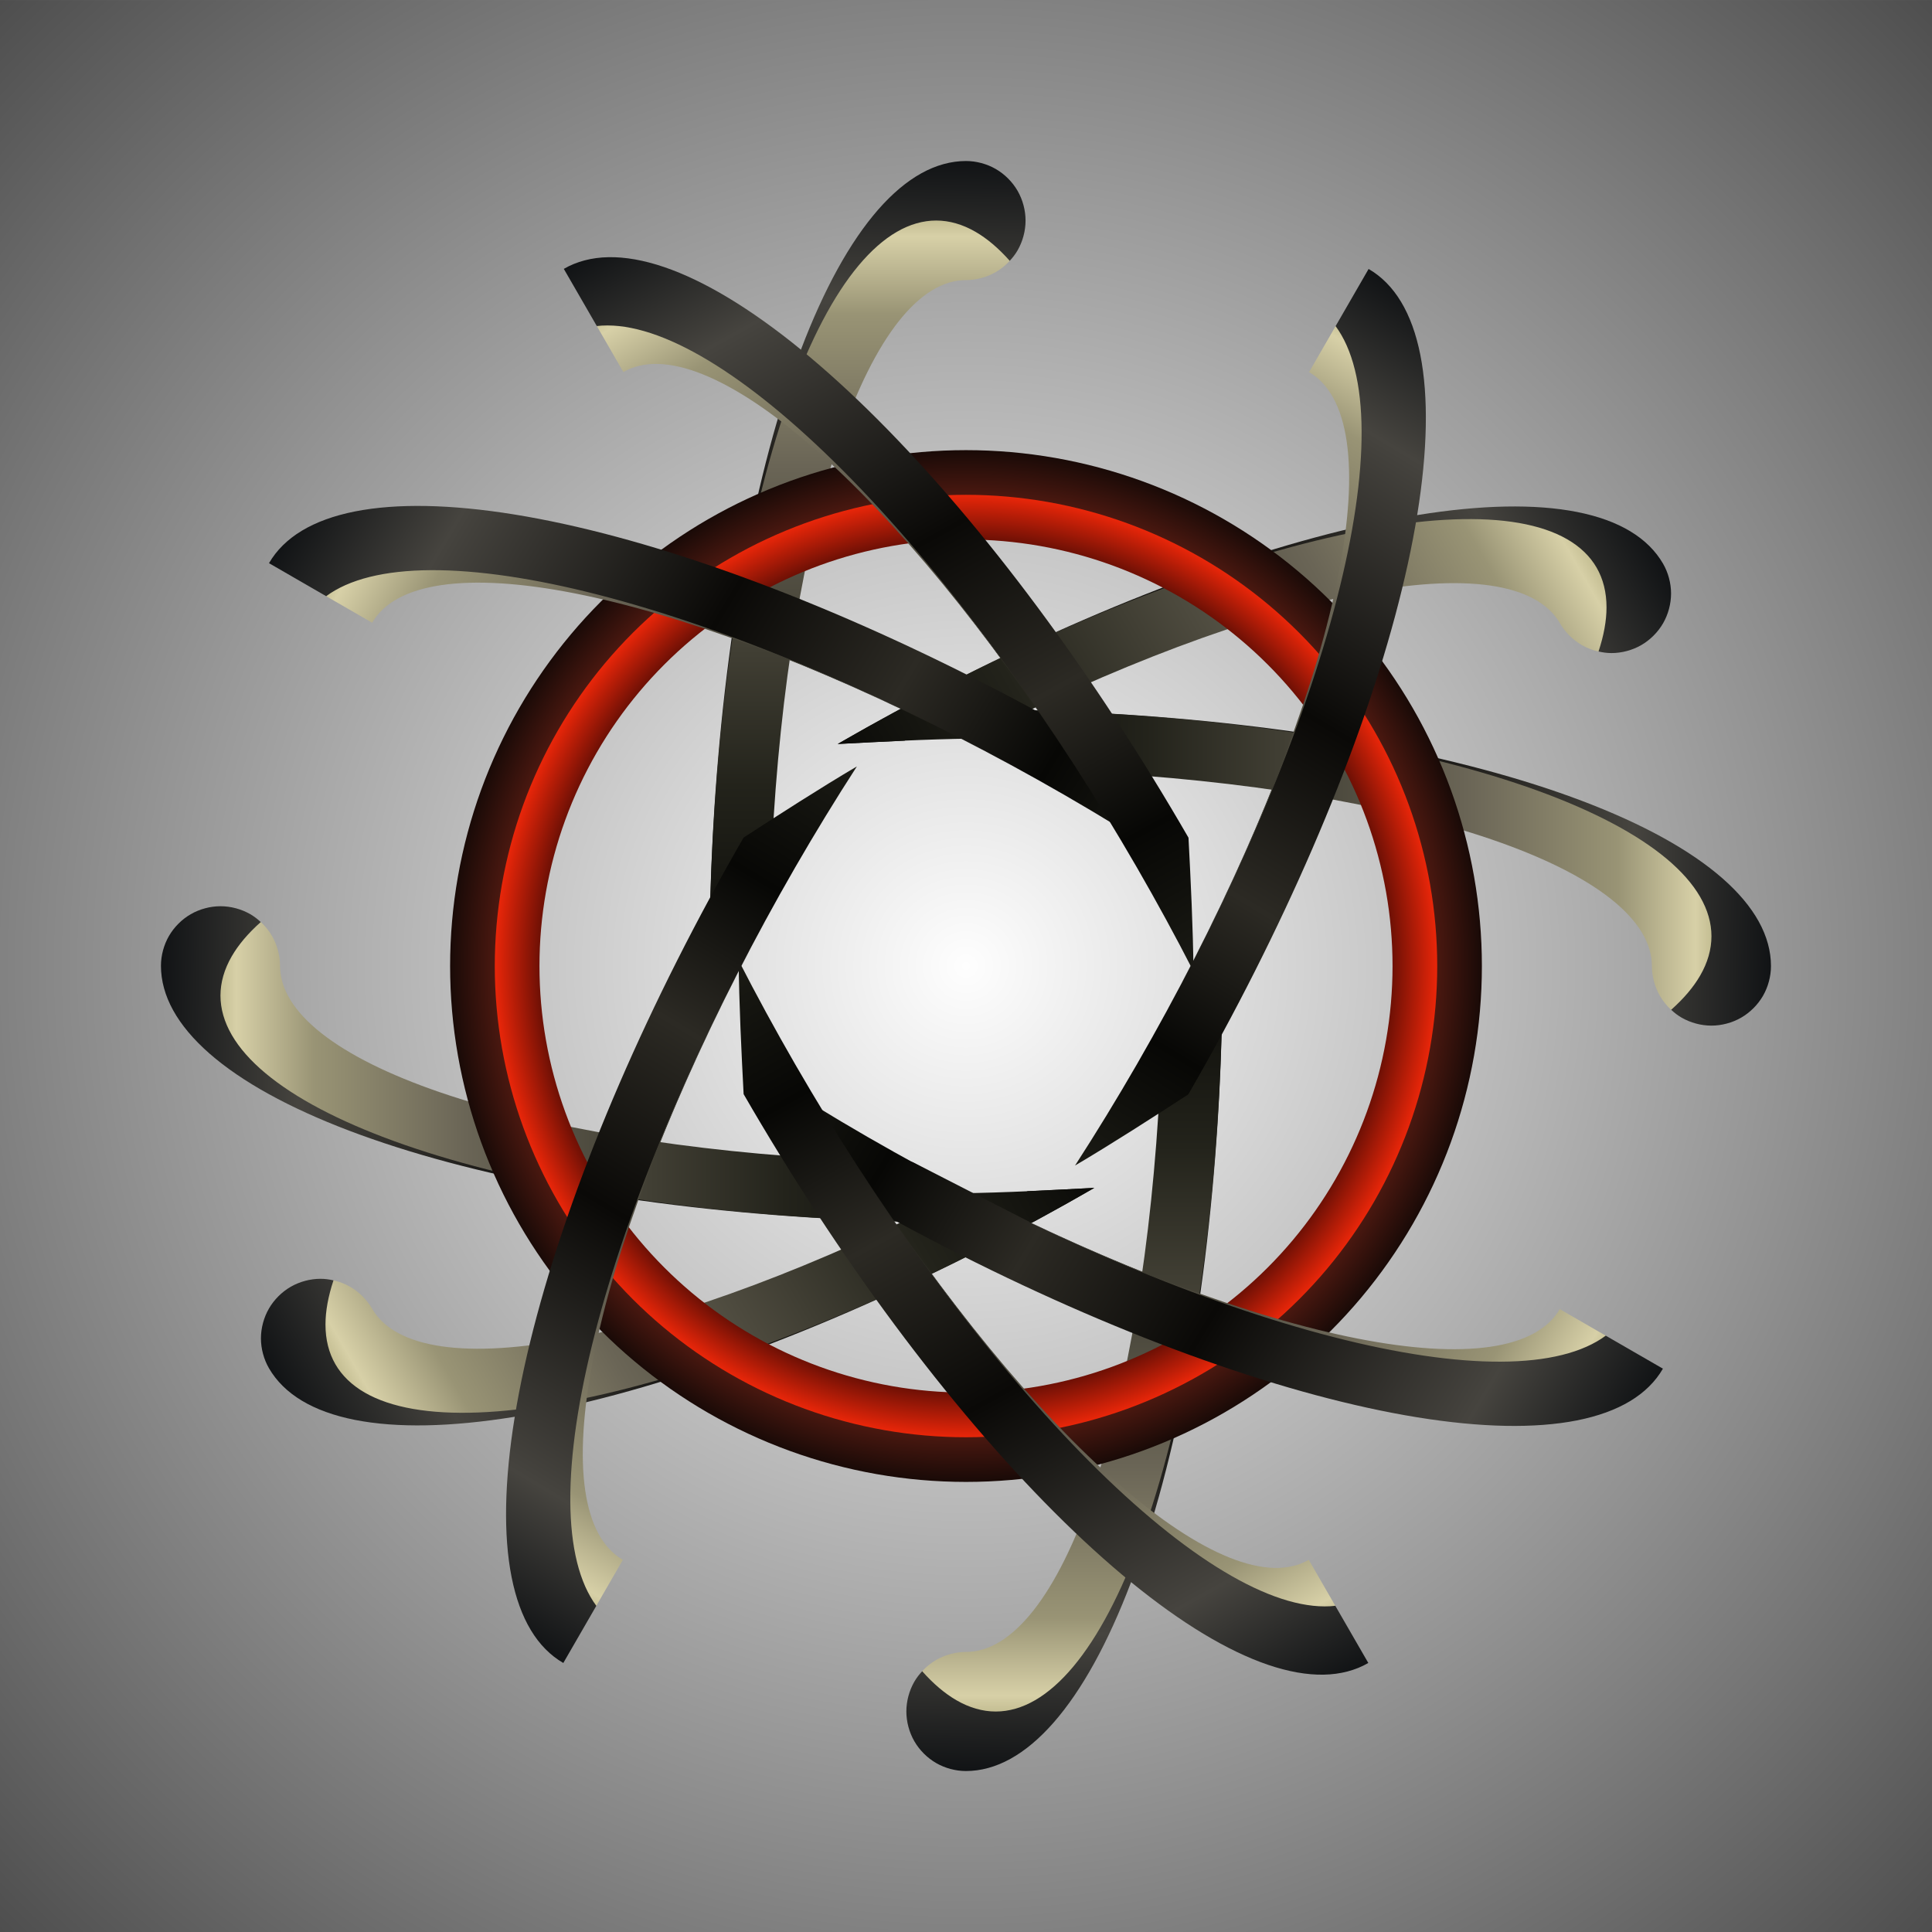 <?xml version="1.0" encoding="UTF-8"?>
<svg version="1.1" viewBox="0 0 1200 1200" xmlns="http://www.w3.org/2000/svg" xmlns:xlink="http://www.w3.org/1999/xlink">
<rect x="0" y="0" width="1200" height="1200" fill="#808080" stroke="none"/>
<defs>
<radialGradient id="h" cx="-101.28" cy="-3234.5" r="480" gradientTransform="matrix(1 -1 1 1 3234.5 -101.28)" gradientUnits="userSpaceOnUse">
<stop stop-color="#fefefe" offset="0"/>
<stop stop-color="#4e4e4e" offset="1"/>
</radialGradient>
<linearGradient id="b" x1="6419.4" x2="5623.3" y1="-2171" y2="-2185.8" gradientTransform="translate(-4552.6 -1063.5)" gradientUnits="userSpaceOnUse" xlink:href="#e"/>
<linearGradient id="e">
<stop stop-color="#111315" offset="0"/>
<stop stop-color="#46443f" offset=".087"/>
<stop stop-color="#0a0907" offset=".258"/>
<stop stop-color="#2c2a24" offset=".378"/>
<stop stop-color="#070705" offset=".482"/>
<stop stop-color="#23231b" offset=".612"/>
<stop stop-color="#6a6556" offset=".811"/>
<stop stop-color="#999475" offset=".905"/>
<stop stop-color="#d7d0a7" offset=".953"/>
<stop stop-color="#7f7b48" offset="1"/>
</linearGradient>
<linearGradient id="a" x1="5619.4" x2="6419.4" y1="-2171" y2="-2171" gradientTransform="translate(-4552.6 -1063.5)" gradientUnits="userSpaceOnUse" xlink:href="#e"/>
<linearGradient id="d" x1="6419.4" x2="5623.3" y1="-2171" y2="-2185.8" gradientTransform="translate(-4552.6 -1063.5)" gradientUnits="userSpaceOnUse" xlink:href="#e"/>
<linearGradient id="c" x1="5619.4" x2="6419.4" y1="-2171" y2="-2171" gradientTransform="translate(-4552.6 -1063.5)" gradientUnits="userSpaceOnUse" xlink:href="#e"/>
<linearGradient id="j" x1="5619.4" x2="6419.4" y1="-2171" y2="-2171" gradientTransform="translate(-6120.6 -1063.5)" gradientUnits="userSpaceOnUse" xlink:href="#e"/>
<radialGradient id="g" cx="480" cy="480" r="256.34" gradientUnits="userSpaceOnUse">
<stop stop-color="#fff" offset="0"/>
<stop stop-color="#4a1810" offset=".913"/>
<stop stop-color="#190a07" offset="1"/>
</radialGradient>
<radialGradient id="f" cx="480" cy="480" r="234.14" gradientUnits="userSpaceOnUse">
<stop stop-color="#fff" offset="0"/>
<stop stop-color="#6e1005" offset=".905"/>
<stop stop-color="#e92609" offset="1"/>
</radialGradient>
<linearGradient id="i" x1="6419.4" x2="5623.3" y1="-2171" y2="-2185.8" gradientTransform="matrix(.866 .5 -.5 .866 -6399.7 -4364)" gradientUnits="userSpaceOnUse" xlink:href="#e"/>
</defs>
<g transform="translate(0 147.64)">
<g transform="matrix(1.25 0 0 1.25 726.6 4495.5)">
<path d="m-581.28-3714.5h960v960h-960z" color="#000000" fill="url(#h)"/>
<g transform="translate(-1568)">
<path d="m1816.9-3223.6c3.588-6.025 5.402-12.166 5.402-18.283 0-6.118-1.815-12.258-5.402-18.283-3.588-6.025-8.976-11.979-16.043-17.728-7.067-5.749-15.865-11.335-26.196-16.634-10.331-5.298-22.272-10.348-35.553-15.034-13.281-4.686-28.002-9.045-43.83-12.978-15.828-3.932-32.882-7.468-50.775-10.527-17.894-3.059-36.762-5.664-56.178-7.756s-39.525-3.688-59.873-4.75c-10.622-0.555-21.397-0.967-32.166-1.234-9.972-5.186-20.391-10.479-29.568-15.166 23.226-4.1422e-7 46.555 0.651 69.443 1.937 22.888 1.286 45.509 3.218 67.349 5.752 21.84 2.534 43.064 5.688 63.192 9.392 20.128 3.704 39.311 7.985 57.115 12.746 17.804 4.761 34.363 10.039 49.303 15.714 14.939 5.675 28.372 11.789 39.992 18.204 11.621 6.415 21.518 13.18 29.467 20.141 7.949 6.961 14.01 14.171 18.046 21.466 4.036 7.295 6.077 14.731 6.077 22.138 0 5.107-1.412 10.377-3.966 14.8-2.554 4.423-6.411 8.281-10.834 10.834-4.423 2.554-9.693 3.966-14.8 3.966-5.107 0-10.377-1.412-14.8-3.966-1.86-1.074-3.598-2.415-5.2-3.906z" color="#000000" fill="url(#b)"/>
<path d="m1811.5-3219.7c-2.554-4.423-3.966-9.693-3.966-14.8 0-5.688-1.739-11.397-5.178-16.998-3.438-5.601-8.603-11.137-15.375-16.482-6.773-5.345-15.205-10.539-25.106-15.465-9.901-4.926-21.345-9.62-34.074-13.977-12.728-4.357-26.837-8.409-42.006-12.065-15.169-3.656-31.513-6.943-48.662-9.787-17.149-2.844-35.232-5.266-53.84-7.211-18.608-1.945-37.88-3.429-57.382-4.416-20-11.213-40.758-21.696-59.179-31.087 21.522 0 43.125 0.575 64.319 1.712 21.195 1.137 42.141 2.845 62.365 5.084 20.224 2.239 39.877 5.028 58.516 8.302 18.638 3.274 36.402 7.058 52.889 11.267 16.487 4.209 31.82 8.874 45.654 13.89 13.834 5.016 26.272 10.42 37.033 16.091 10.761 5.67 19.925 11.65 27.286 17.803 7.361 6.153 12.973 12.525 16.711 18.974 3.737 6.448 5.627 13.021 5.627 19.568 0 6.548-1.89 13.12-5.627 19.568-3.337 5.758-8.175 11.46-14.412 16.995-2.209-2.038-4.117-4.402-5.595-6.963z" color="#000000" fill="url(#a)"/>
</g>
<g transform="matrix(.866 -.5 .5 .866 245.77 300.01)">
<path d="m1816.9-3223.6c3.588-6.025 5.402-12.166 5.402-18.283 0-6.118-1.815-12.258-5.402-18.283-3.588-6.025-8.976-11.979-16.043-17.728-7.067-5.749-15.865-11.335-26.196-16.634-10.331-5.298-22.272-10.348-35.553-15.034-13.281-4.686-28.002-9.045-43.83-12.978-15.828-3.932-32.882-7.468-50.775-10.527-17.894-3.059-36.762-5.664-56.178-7.756s-39.525-3.688-59.873-4.75c-10.622-0.555-21.397-0.967-32.166-1.234-9.972-5.186-20.391-10.479-29.568-15.166 23.226-4.1422e-7 46.555 0.651 69.443 1.937 22.888 1.286 45.509 3.218 67.349 5.752 21.84 2.534 43.064 5.688 63.192 9.392 20.128 3.704 39.311 7.985 57.115 12.746 17.804 4.761 34.363 10.039 49.303 15.714 14.939 5.675 28.372 11.789 39.992 18.204 11.621 6.415 21.518 13.18 29.467 20.141 7.949 6.961 14.01 14.171 18.046 21.466 4.036 7.295 6.077 14.731 6.077 22.138 0 5.107-1.412 10.377-3.966 14.8-2.554 4.423-6.411 8.281-10.834 10.834-4.423 2.554-9.693 3.966-14.8 3.966-5.107 0-10.377-1.412-14.8-3.966-1.86-1.074-3.598-2.415-5.2-3.906z" color="#000000" fill="url(#d)"/>
<path d="m1811.5-3219.7c-2.554-4.423-3.966-9.693-3.966-14.8 0-5.688-1.739-11.397-5.178-16.998-3.438-5.601-8.603-11.137-15.375-16.482-6.773-5.345-15.205-10.539-25.106-15.465-9.901-4.926-21.345-9.62-34.074-13.977-12.728-4.357-26.837-8.409-42.006-12.065-15.169-3.656-31.513-6.943-48.662-9.787-17.149-2.844-35.232-5.266-53.84-7.211-18.608-1.945-37.88-3.429-57.382-4.416-20-11.213-40.758-21.696-59.179-31.087 21.522 0 43.125 0.575 64.319 1.712 21.195 1.137 42.141 2.845 62.365 5.084 20.224 2.239 39.877 5.028 58.516 8.302 18.638 3.274 36.402 7.058 52.889 11.267 16.487 4.209 31.82 8.874 45.654 13.89 13.834 5.016 26.272 10.42 37.033 16.091 10.761 5.67 19.925 11.65 27.286 17.803 7.361 6.153 12.973 12.525 16.711 18.974 3.737 6.448 5.627 13.021 5.627 19.568 0 6.548-1.89 13.12-5.627 19.568-3.337 5.758-8.175 11.46-14.412 16.995-2.209-2.038-4.117-4.402-5.595-6.963z" color="#000000" fill="url(#c)"/>
</g>
<g transform="matrix(.5 -.866 .866 .5 1966.5 -347.05)">
<path d="m1816.9-3223.6c3.588-6.025 5.402-12.166 5.402-18.283 0-6.118-1.815-12.258-5.402-18.283-3.588-6.025-8.976-11.979-16.043-17.728-7.067-5.749-15.865-11.335-26.196-16.634-10.331-5.298-22.272-10.348-35.553-15.034-13.281-4.686-28.002-9.045-43.83-12.978-15.828-3.932-32.882-7.468-50.775-10.527-17.894-3.059-36.762-5.664-56.178-7.756s-39.525-3.688-59.873-4.75c-10.622-0.555-21.397-0.967-32.166-1.234-9.972-5.186-20.391-10.479-29.568-15.166 23.226-4.1422e-7 46.555 0.651 69.443 1.937 22.888 1.286 45.509 3.218 67.349 5.752 21.84 2.534 43.064 5.688 63.192 9.392 20.128 3.704 39.311 7.985 57.115 12.746 17.804 4.761 34.363 10.039 49.303 15.714 14.939 5.675 28.372 11.789 39.992 18.204 11.621 6.415 21.518 13.18 29.467 20.141 7.949 6.961 14.01 14.171 18.046 21.466 4.036 7.295 6.077 14.731 6.077 22.138 0 5.107-1.412 10.377-3.966 14.8-2.554 4.423-6.411 8.281-10.834 10.834-4.423 2.554-9.693 3.966-14.8 3.966-5.107 0-10.377-1.412-14.8-3.966-1.86-1.074-3.598-2.415-5.2-3.906z" color="#000000" fill="url(#b)"/>
<path d="m1811.5-3219.7c-2.554-4.423-3.966-9.693-3.966-14.8 0-5.688-1.739-11.397-5.178-16.998-3.438-5.601-8.603-11.137-15.375-16.482-6.773-5.345-15.205-10.539-25.106-15.465-9.901-4.926-21.345-9.62-34.074-13.977-12.728-4.357-26.837-8.409-42.006-12.065-15.169-3.656-31.513-6.943-48.662-9.787-17.149-2.844-35.232-5.266-53.84-7.211-18.608-1.945-37.88-3.429-57.382-4.416-20-11.213-40.758-21.696-59.179-31.087 21.522 0 43.125 0.575 64.319 1.712 21.195 1.137 42.141 2.845 62.365 5.084 20.224 2.239 39.877 5.028 58.516 8.302 18.638 3.274 36.402 7.058 52.889 11.267 16.487 4.209 31.82 8.874 45.654 13.89 13.834 5.016 26.272 10.42 37.033 16.091 10.761 5.67 19.925 11.65 27.286 17.803 7.361 6.153 12.973 12.525 16.711 18.974 3.737 6.448 5.627 13.021 5.627 19.568 0 6.548-1.89 13.12-5.627 19.568-3.337 5.758-8.175 11.46-14.412 16.995-2.209-2.038-4.117-4.402-5.595-6.963z" color="#000000" fill="url(#a)"/>
</g>
<g transform="matrix(0 -1 1 0 3133.2 -1767.8)">
<path d="m1816.9-3223.6c3.588-6.025 5.402-12.166 5.402-18.283 0-6.118-1.815-12.258-5.402-18.283-3.588-6.025-8.976-11.979-16.043-17.728-7.067-5.749-15.865-11.335-26.196-16.634-10.331-5.298-22.272-10.348-35.553-15.034-13.281-4.686-28.002-9.045-43.83-12.978-15.828-3.932-32.882-7.468-50.775-10.527-17.894-3.059-36.762-5.664-56.178-7.756s-39.525-3.688-59.873-4.75c-10.622-0.555-21.397-0.967-32.166-1.234-9.972-5.186-20.391-10.479-29.568-15.166 23.226-4.1422e-7 46.555 0.651 69.443 1.937 22.888 1.286 45.509 3.218 67.349 5.752 21.84 2.534 43.064 5.688 63.192 9.392 20.128 3.704 39.311 7.985 57.115 12.746 17.804 4.761 34.363 10.039 49.303 15.714 14.939 5.675 28.372 11.789 39.992 18.204 11.621 6.415 21.518 13.18 29.467 20.141 7.949 6.961 14.01 14.171 18.046 21.466 4.036 7.295 6.077 14.731 6.077 22.138 0 5.107-1.412 10.377-3.966 14.8-2.554 4.423-6.411 8.281-10.834 10.834-4.423 2.554-9.693 3.966-14.8 3.966-5.107 0-10.377-1.412-14.8-3.966-1.86-1.074-3.598-2.415-5.2-3.906z" color="#000000" fill="url(#b)"/>
<path d="m1811.5-3219.7c-2.554-4.423-3.966-9.693-3.966-14.8 0-5.688-1.739-11.397-5.178-16.998-3.438-5.601-8.603-11.137-15.375-16.482-6.773-5.345-15.205-10.539-25.106-15.465-9.901-4.926-21.345-9.62-34.074-13.977-12.728-4.357-26.837-8.409-42.006-12.065-15.169-3.656-31.513-6.943-48.662-9.787-17.149-2.844-35.232-5.266-53.84-7.211-18.608-1.945-37.88-3.429-57.382-4.416-20-11.213-40.758-21.696-59.179-31.087 21.522 0 43.125 0.575 64.319 1.712 21.195 1.137 42.141 2.845 62.365 5.084 20.224 2.239 39.877 5.028 58.516 8.302 18.638 3.274 36.402 7.058 52.889 11.267 16.487 4.209 31.82 8.874 45.654 13.89 13.834 5.016 26.272 10.42 37.033 16.091 10.761 5.67 19.925 11.65 27.286 17.803 7.361 6.153 12.973 12.525 16.711 18.974 3.737 6.448 5.627 13.021 5.627 19.568 0 6.548-1.89 13.12-5.627 19.568-3.337 5.758-8.175 11.46-14.412 16.995-2.209-2.038-4.117-4.402-5.595-6.963z" color="#000000" fill="url(#a)"/>
</g>
<g transform="matrix(-.5 -.866 .866 -.5 3433.3 -3581.6)">
<path d="m1816.9-3223.6c3.588-6.025 5.402-12.166 5.402-18.283 0-6.118-1.815-12.258-5.402-18.283-3.588-6.025-8.976-11.979-16.043-17.728-7.067-5.749-15.865-11.335-26.196-16.634-10.331-5.298-22.272-10.348-35.553-15.034-13.281-4.686-28.002-9.045-43.83-12.978-15.828-3.932-32.882-7.468-50.775-10.527-17.894-3.059-36.762-5.664-56.178-7.756s-39.525-3.688-59.873-4.75c-10.622-0.555-21.397-0.967-32.166-1.234-9.972-5.186-20.391-10.479-29.568-15.166 23.226-4.1422e-7 46.555 0.651 69.443 1.937 22.888 1.286 45.509 3.218 67.349 5.752 21.84 2.534 43.064 5.688 63.192 9.392 20.128 3.704 39.311 7.985 57.115 12.746 17.804 4.761 34.363 10.039 49.303 15.714 14.939 5.675 28.372 11.789 39.992 18.204 11.621 6.415 21.518 13.18 29.467 20.141 7.949 6.961 14.01 14.171 18.046 21.466 4.036 7.295 6.077 14.731 6.077 22.138 0 5.107-1.412 10.377-3.966 14.8-2.554 4.423-6.411 8.281-10.834 10.834-4.423 2.554-9.693 3.966-14.8 3.966-5.107 0-10.377-1.412-14.8-3.966-1.86-1.074-3.598-2.415-5.2-3.906z" color="#000000" fill="url(#d)"/>
<path d="m1811.5-3219.7c-2.554-4.423-3.966-9.693-3.966-14.8 0-5.688-1.739-11.397-5.178-16.998-3.438-5.601-8.603-11.137-15.375-16.482-6.773-5.345-15.205-10.539-25.106-15.465-9.901-4.926-21.345-9.62-34.074-13.977-12.728-4.357-26.837-8.409-42.006-12.065-15.169-3.656-31.513-6.943-48.662-9.787-17.149-2.844-35.232-5.266-53.84-7.211-18.608-1.945-37.88-3.429-57.382-4.416-20-11.213-40.758-21.696-59.179-31.087 21.522 0 43.125 0.575 64.319 1.712 21.195 1.137 42.141 2.845 62.365 5.084 20.224 2.239 39.877 5.028 58.516 8.302 18.638 3.274 36.402 7.058 52.889 11.267 16.487 4.209 31.82 8.874 45.654 13.89 13.834 5.016 26.272 10.42 37.033 16.091 10.761 5.67 19.925 11.65 27.286 17.803 7.361 6.153 12.973 12.525 16.711 18.974 3.737 6.448 5.627 13.021 5.627 19.568 0 6.548-1.89 13.12-5.627 19.568-3.337 5.758-8.175 11.46-14.412 16.995-2.209-2.038-4.117-4.402-5.595-6.963z" color="#000000" fill="url(#c)"/>
</g>
<g transform="matrix(-.866 -.5 .5 -.866 2786.2 -5302.4)">
<path d="m1816.9-3223.6c3.588-6.025 5.402-12.166 5.402-18.283 0-6.118-1.815-12.258-5.402-18.283-3.588-6.025-8.976-11.979-16.043-17.728-7.067-5.749-15.865-11.335-26.196-16.634-10.331-5.298-22.272-10.348-35.553-15.034-13.281-4.686-28.002-9.045-43.83-12.978-15.828-3.932-32.882-7.468-50.775-10.527-17.894-3.059-36.762-5.664-56.178-7.756s-39.525-3.688-59.873-4.75c-10.622-0.555-21.397-0.967-32.166-1.234-9.972-5.186-20.391-10.479-29.568-15.166 23.226-4.1422e-7 46.555 0.651 69.443 1.937 22.888 1.286 45.509 3.218 67.349 5.752 21.84 2.534 43.064 5.688 63.192 9.392 20.128 3.704 39.311 7.985 57.115 12.746 17.804 4.761 34.363 10.039 49.303 15.714 14.939 5.675 28.372 11.789 39.992 18.204 11.621 6.415 21.518 13.18 29.467 20.141 7.949 6.961 14.01 14.171 18.046 21.466 4.036 7.295 6.077 14.731 6.077 22.138 0 5.107-1.412 10.377-3.966 14.8-2.554 4.423-6.411 8.281-10.834 10.834-4.423 2.554-9.693 3.966-14.8 3.966-5.107 0-10.377-1.412-14.8-3.966-1.86-1.074-3.598-2.415-5.2-3.906z" color="#000000" fill="url(#b)"/>
<path d="m1811.5-3219.7c-2.554-4.423-3.966-9.693-3.966-14.8 0-5.688-1.739-11.397-5.178-16.998-3.438-5.601-8.603-11.137-15.375-16.482-6.773-5.345-15.205-10.539-25.106-15.465-9.901-4.926-21.345-9.62-34.074-13.977-12.728-4.357-26.837-8.409-42.006-12.065-15.169-3.656-31.513-6.943-48.662-9.787-17.149-2.844-35.232-5.266-53.84-7.211-18.608-1.945-37.88-3.429-57.382-4.416-20-11.213-40.758-21.696-59.179-31.087 21.522 0 43.125 0.575 64.319 1.712 21.195 1.137 42.141 2.845 62.365 5.084 20.224 2.239 39.877 5.028 58.516 8.302 18.638 3.274 36.402 7.058 52.889 11.267 16.487 4.209 31.82 8.874 45.654 13.89 13.834 5.016 26.272 10.42 37.033 16.091 10.761 5.67 19.925 11.65 27.286 17.803 7.361 6.153 12.973 12.525 16.711 18.974 3.737 6.448 5.627 13.021 5.627 19.568 0 6.548-1.89 13.12-5.627 19.568-3.337 5.758-8.175 11.46-14.412 16.995-2.209-2.038-4.117-4.402-5.595-6.963z" color="#000000" fill="url(#a)"/>
</g>
<g transform="matrix(-1 0 0 -1 1365.4 -6469.1)">
<path d="m1816.9-3223.6c3.588-6.025 5.402-12.166 5.402-18.283 0-6.118-1.815-12.258-5.402-18.283-3.588-6.025-8.976-11.979-16.043-17.728-7.067-5.749-15.865-11.335-26.196-16.634-10.331-5.298-22.272-10.348-35.553-15.034-13.281-4.686-28.002-9.045-43.83-12.978-15.828-3.932-32.882-7.468-50.775-10.527-17.894-3.059-36.762-5.664-56.178-7.756s-39.525-3.688-59.873-4.75c-10.622-0.555-21.397-0.967-32.166-1.234-9.972-5.186-20.391-10.479-29.568-15.166 23.226-4.1422e-7 46.555 0.651 69.443 1.937 22.888 1.286 45.509 3.218 67.349 5.752 21.84 2.534 43.064 5.688 63.192 9.392 20.128 3.704 39.311 7.985 57.115 12.746 17.804 4.761 34.363 10.039 49.303 15.714 14.939 5.675 28.372 11.789 39.992 18.204 11.621 6.415 21.518 13.18 29.467 20.141 7.949 6.961 14.01 14.171 18.046 21.466 4.036 7.295 6.077 14.731 6.077 22.138 0 5.107-1.412 10.377-3.966 14.8-2.554 4.423-6.411 8.281-10.834 10.834-4.423 2.554-9.693 3.966-14.8 3.966-5.107 0-10.377-1.412-14.8-3.966-1.86-1.074-3.598-2.415-5.2-3.906z" color="#000000" fill="url(#b)"/>
<path d="m1811.5-3219.7c-2.554-4.423-3.966-9.693-3.966-14.8 0-5.688-1.739-11.397-5.178-16.998-3.438-5.601-8.603-11.137-15.375-16.482-6.773-5.345-15.205-10.539-25.106-15.465-9.901-4.926-21.345-9.62-34.074-13.977-12.728-4.357-26.837-8.409-42.006-12.065-15.169-3.656-31.513-6.943-48.662-9.787-17.149-2.844-35.232-5.266-53.84-7.211-18.608-1.945-37.88-3.429-57.382-4.416-20-11.213-40.758-21.696-59.179-31.087 21.522 0 43.125 0.575 64.319 1.712 21.195 1.137 42.141 2.845 62.365 5.084 20.224 2.239 39.877 5.028 58.516 8.302 18.638 3.274 36.402 7.058 52.889 11.267 16.487 4.209 31.82 8.874 45.654 13.89 13.834 5.016 26.272 10.42 37.033 16.091 10.761 5.67 19.925 11.65 27.286 17.803 7.361 6.153 12.973 12.525 16.711 18.974 3.737 6.448 5.627 13.021 5.627 19.568 0 6.548-1.89 13.12-5.627 19.568-3.337 5.758-8.175 11.46-14.412 16.995-2.209-2.038-4.117-4.402-5.595-6.963z" color="#000000" fill="url(#a)"/>
</g>
<g transform="matrix(-.866 .5 -.5 -.866 -448.33 -6769.1)">
<path d="m1816.9-3223.6c3.588-6.025 5.402-12.166 5.402-18.283 0-6.118-1.815-12.258-5.402-18.283-3.588-6.025-8.976-11.979-16.043-17.728-7.067-5.749-15.865-11.335-26.196-16.634-10.331-5.298-22.272-10.348-35.553-15.034-13.281-4.686-28.002-9.045-43.83-12.978-15.828-3.932-32.882-7.468-50.775-10.527-17.894-3.059-36.762-5.664-56.178-7.756s-39.525-3.688-59.873-4.75c-10.622-0.555-21.397-0.967-32.166-1.234-9.972-5.186-20.391-10.479-29.568-15.166 23.226-4.1422e-7 46.555 0.651 69.443 1.937 22.888 1.286 45.509 3.218 67.349 5.752 21.84 2.534 43.064 5.688 63.192 9.392 20.128 3.704 39.311 7.985 57.115 12.746 17.804 4.761 34.363 10.039 49.303 15.714 14.939 5.675 28.372 11.789 39.992 18.204 11.621 6.415 21.518 13.18 29.467 20.141 7.949 6.961 14.01 14.171 18.046 21.466 4.036 7.295 6.077 14.731 6.077 22.138 0 5.107-1.412 10.377-3.966 14.8-2.554 4.423-6.411 8.281-10.834 10.834-4.423 2.554-9.693 3.966-14.8 3.966-5.107 0-10.377-1.412-14.8-3.966-1.86-1.074-3.598-2.415-5.2-3.906z" color="#000000" fill="url(#d)"/>
<path d="m1811.5-3219.7c-2.554-4.423-3.966-9.693-3.966-14.8 0-5.688-1.739-11.397-5.178-16.998-3.438-5.601-8.603-11.137-15.375-16.482-6.773-5.345-15.205-10.539-25.106-15.465-9.901-4.926-21.345-9.62-34.074-13.977-12.728-4.357-26.837-8.409-42.006-12.065-15.169-3.656-31.513-6.943-48.662-9.787-17.149-2.844-35.232-5.266-53.84-7.211-18.608-1.945-37.88-3.429-57.382-4.416-20-11.213-40.758-21.696-59.179-31.087 21.522 0 43.125 0.575 64.319 1.712 21.195 1.137 42.141 2.845 62.365 5.084 20.224 2.239 39.877 5.028 58.516 8.302 18.638 3.274 36.402 7.058 52.889 11.267 16.487 4.209 31.82 8.874 45.654 13.89 13.834 5.016 26.272 10.42 37.033 16.091 10.761 5.67 19.925 11.65 27.286 17.803 7.361 6.153 12.973 12.525 16.711 18.974 3.737 6.448 5.627 13.021 5.627 19.568 0 6.548-1.89 13.12-5.627 19.568-3.337 5.758-8.175 11.46-14.412 16.995-2.209-2.038-4.117-4.402-5.595-6.963z" color="#000000" fill="url(#c)"/>
</g>
<g transform="matrix(-.5 .866 -.866 -.5 -2169.1 -6122)">
<path d="m1816.9-3223.6c3.588-6.025 5.402-12.166 5.402-18.283 0-6.118-1.815-12.258-5.402-18.283-3.588-6.025-8.976-11.979-16.043-17.728-7.067-5.749-15.865-11.335-26.196-16.634-10.331-5.298-22.272-10.348-35.553-15.034-13.281-4.686-28.002-9.045-43.83-12.978-15.828-3.932-32.882-7.468-50.775-10.527-17.894-3.059-36.762-5.664-56.178-7.756s-39.525-3.688-59.873-4.75c-10.622-0.555-21.397-0.967-32.166-1.234-9.972-5.186-20.391-10.479-29.568-15.166 23.226-4.1422e-7 46.555 0.651 69.443 1.937 22.888 1.286 45.509 3.218 67.349 5.752 21.84 2.534 43.064 5.688 63.192 9.392 20.128 3.704 39.311 7.985 57.115 12.746 17.804 4.761 34.363 10.039 49.303 15.714 14.939 5.675 28.372 11.789 39.992 18.204 11.621 6.415 21.518 13.18 29.467 20.141 7.949 6.961 14.01 14.171 18.046 21.466 4.036 7.295 6.077 14.731 6.077 22.138 0 5.107-1.412 10.377-3.966 14.8-2.554 4.423-6.411 8.281-10.834 10.834-4.423 2.554-9.693 3.966-14.8 3.966-5.107 0-10.377-1.412-14.8-3.966-1.86-1.074-3.598-2.415-5.2-3.906z" color="#000000" fill="url(#b)"/>
<path d="m1811.5-3219.7c-2.554-4.423-3.966-9.693-3.966-14.8 0-5.688-1.739-11.397-5.178-16.998-3.438-5.601-8.603-11.137-15.375-16.482-6.773-5.345-15.205-10.539-25.106-15.465-9.901-4.926-21.345-9.62-34.074-13.977-12.728-4.357-26.837-8.409-42.006-12.065-15.169-3.656-31.513-6.943-48.662-9.787-17.149-2.844-35.232-5.266-53.84-7.211-18.608-1.945-37.88-3.429-57.382-4.416-20-11.213-40.758-21.696-59.179-31.087 21.522 0 43.125 0.575 64.319 1.712 21.195 1.137 42.141 2.845 62.365 5.084 20.224 2.239 39.877 5.028 58.516 8.302 18.638 3.274 36.402 7.058 52.889 11.267 16.487 4.209 31.82 8.874 45.654 13.89 13.834 5.016 26.272 10.42 37.033 16.091 10.761 5.67 19.925 11.65 27.286 17.803 7.361 6.153 12.973 12.525 16.711 18.974 3.737 6.448 5.627 13.021 5.627 19.568 0 6.548-1.89 13.12-5.627 19.568-3.337 5.758-8.175 11.46-14.412 16.995-2.209-2.038-4.117-4.402-5.595-6.963z" color="#000000" fill="url(#a)"/>
</g>
<g transform="matrix(0 1 -1 0 -3335.8 -4701.2)">
<path d="m1816.9-3223.6c3.588-6.025 5.402-12.166 5.402-18.283 0-6.118-1.815-12.258-5.402-18.283-3.588-6.025-8.976-11.979-16.043-17.728-7.067-5.749-15.865-11.335-26.196-16.634-10.331-5.298-22.272-10.348-35.553-15.034-13.281-4.686-28.002-9.045-43.83-12.978-15.828-3.932-32.882-7.468-50.775-10.527-17.894-3.059-36.762-5.664-56.178-7.756s-39.525-3.688-59.873-4.75c-10.622-0.555-21.397-0.967-32.166-1.234-9.972-5.186-20.391-10.479-29.568-15.166 23.226-4.1422e-7 46.555 0.651 69.443 1.937 22.888 1.286 45.509 3.218 67.349 5.752 21.84 2.534 43.064 5.688 63.192 9.392 20.128 3.704 39.311 7.985 57.115 12.746 17.804 4.761 34.363 10.039 49.303 15.714 14.939 5.675 28.372 11.789 39.992 18.204 11.621 6.415 21.518 13.18 29.467 20.141 7.949 6.961 14.01 14.171 18.046 21.466 4.036 7.295 6.077 14.731 6.077 22.138 0 5.107-1.412 10.377-3.966 14.8-2.554 4.423-6.411 8.281-10.834 10.834-4.423 2.554-9.693 3.966-14.8 3.966-5.107 0-10.377-1.412-14.8-3.966-1.86-1.074-3.598-2.415-5.2-3.906z" color="#000000" fill="url(#b)"/>
<path d="m1811.5-3219.7c-2.554-4.423-3.966-9.693-3.966-14.8 0-5.688-1.739-11.397-5.178-16.998-3.438-5.601-8.603-11.137-15.375-16.482-6.773-5.345-15.205-10.539-25.106-15.465-9.901-4.926-21.345-9.62-34.074-13.977-12.728-4.357-26.837-8.409-42.006-12.065-15.169-3.656-31.513-6.943-48.662-9.787-17.149-2.844-35.232-5.266-53.84-7.211-18.608-1.945-37.88-3.429-57.382-4.416-20-11.213-40.758-21.696-59.179-31.087 21.522 0 43.125 0.575 64.319 1.712 21.195 1.137 42.141 2.845 62.365 5.084 20.224 2.239 39.877 5.028 58.516 8.302 18.638 3.274 36.402 7.058 52.889 11.267 16.487 4.209 31.82 8.874 45.654 13.89 13.834 5.016 26.272 10.42 37.033 16.091 10.761 5.67 19.925 11.65 27.286 17.803 7.361 6.153 12.973 12.525 16.711 18.974 3.737 6.448 5.627 13.021 5.627 19.568 0 6.548-1.89 13.12-5.627 19.568-3.337 5.758-8.175 11.46-14.412 16.995-2.209-2.038-4.117-4.402-5.595-6.963z" color="#000000" fill="url(#a)"/>
</g>
<g transform="matrix(.5 .866 -.866 .5 -3635.8 -2887.5)">
<path d="m1816.9-3223.6c3.588-6.025 5.402-12.166 5.402-18.283 0-6.118-1.815-12.258-5.402-18.283-3.588-6.025-8.976-11.979-16.043-17.728-7.067-5.749-15.865-11.335-26.196-16.634-10.331-5.298-22.272-10.348-35.553-15.034-13.281-4.686-28.002-9.045-43.83-12.978-15.828-3.932-32.882-7.468-50.775-10.527-17.894-3.059-36.762-5.664-56.178-7.756s-39.525-3.688-59.873-4.75c-10.622-0.555-21.397-0.967-32.166-1.234-9.972-5.186-20.391-10.479-29.568-15.166 23.226-4.1422e-7 46.555 0.651 69.443 1.937 22.888 1.286 45.509 3.218 67.349 5.752 21.84 2.534 43.064 5.688 63.192 9.392 20.128 3.704 39.311 7.985 57.115 12.746 17.804 4.761 34.363 10.039 49.303 15.714 14.939 5.675 28.372 11.789 39.992 18.204 11.621 6.415 21.518 13.18 29.467 20.141 7.949 6.961 14.01 14.171 18.046 21.466 4.036 7.295 6.077 14.731 6.077 22.138 0 5.107-1.412 10.377-3.966 14.8-2.554 4.423-6.411 8.281-10.834 10.834-4.423 2.554-9.693 3.966-14.8 3.966-5.107 0-10.377-1.412-14.8-3.966-1.86-1.074-3.598-2.415-5.2-3.906z" color="#000000" fill="url(#d)"/>
<path d="m1811.5-3219.7c-2.554-4.423-3.966-9.693-3.966-14.8 0-5.688-1.739-11.397-5.178-16.998-3.438-5.601-8.603-11.137-15.375-16.482-6.773-5.345-15.205-10.539-25.106-15.465-9.901-4.926-21.345-9.62-34.074-13.977-12.728-4.357-26.837-8.409-42.006-12.065-15.169-3.656-31.513-6.943-48.662-9.787-17.149-2.844-35.232-5.266-53.84-7.211-18.608-1.945-37.88-3.429-57.382-4.416-20-11.213-40.758-21.696-59.179-31.087 21.522 0 43.125 0.575 64.319 1.712 21.195 1.137 42.141 2.845 62.365 5.084 20.224 2.239 39.877 5.028 58.516 8.302 18.638 3.274 36.402 7.058 52.889 11.267 16.487 4.209 31.82 8.874 45.654 13.89 13.834 5.016 26.272 10.42 37.033 16.091 10.761 5.67 19.925 11.65 27.286 17.803 7.361 6.153 12.973 12.525 16.711 18.974 3.737 6.448 5.627 13.021 5.627 19.568 0 6.548-1.89 13.12-5.627 19.568-3.337 5.758-8.175 11.46-14.412 16.995-2.209-2.038-4.117-4.402-5.595-6.963z" color="#000000" fill="url(#c)"/>
</g>
<g transform="matrix(.866 .5 -.5 .866 -2988.8 -1166.7)">
<path d="m1816.9-3223.6c3.588-6.025 5.402-12.166 5.402-18.283 0-6.118-1.815-12.258-5.402-18.283-3.588-6.025-8.976-11.979-16.043-17.728-7.067-5.749-15.865-11.335-26.196-16.634-10.331-5.298-22.272-10.348-35.553-15.034-13.281-4.686-28.002-9.045-43.83-12.978-15.828-3.932-32.882-7.468-50.775-10.527-17.894-3.059-36.762-5.664-56.178-7.756s-39.525-3.688-59.873-4.75c-10.622-0.555-21.397-0.967-32.166-1.234-9.972-5.186-20.391-10.479-29.568-15.166 23.226-4.1422e-7 46.555 0.651 69.443 1.937 22.888 1.286 45.509 3.218 67.349 5.752 21.84 2.534 43.064 5.688 63.192 9.392 20.128 3.704 39.311 7.985 57.115 12.746 17.804 4.761 34.363 10.039 49.303 15.714 14.939 5.675 28.372 11.789 39.992 18.204 11.621 6.415 21.518 13.18 29.467 20.141 7.949 6.961 14.01 14.171 18.046 21.466 4.036 7.295 6.077 14.731 6.077 22.138 0 5.107-1.412 10.377-3.966 14.8-2.554 4.423-6.411 8.281-10.834 10.834-4.423 2.554-9.693 3.966-14.8 3.966-5.107 0-10.377-1.412-14.8-3.966-1.86-1.074-3.598-2.415-5.2-3.906z" color="#000000" fill="url(#b)"/>
<path d="m1811.5-3219.7c-2.554-4.423-3.966-9.693-3.966-14.8 0-5.688-1.739-11.397-5.178-16.998-3.438-5.601-8.603-11.137-15.375-16.482-6.773-5.345-15.205-10.539-25.106-15.465-9.901-4.926-21.345-9.62-34.074-13.977-12.728-4.357-26.837-8.409-42.006-12.065-15.169-3.656-31.513-6.943-48.662-9.787-17.149-2.844-35.232-5.266-53.84-7.211-18.608-1.945-37.88-3.429-57.382-4.416-20-11.213-40.758-21.696-59.179-31.087 21.522 0 43.125 0.575 64.319 1.712 21.195 1.137 42.141 2.845 62.365 5.084 20.224 2.239 39.877 5.028 58.516 8.302 18.638 3.274 36.402 7.058 52.889 11.267 16.487 4.209 31.82 8.874 45.654 13.89 13.834 5.016 26.272 10.42 37.033 16.091 10.761 5.67 19.925 11.65 27.286 17.803 7.361 6.153 12.973 12.525 16.711 18.974 3.737 6.448 5.627 13.021 5.627 19.568 0 6.548-1.89 13.12-5.627 19.568-3.337 5.758-8.175 11.46-14.412 16.995-2.209-2.038-4.117-4.402-5.595-6.963z" color="#000000" fill="url(#a)"/>
</g>
<path d="m-10.518-3328.9-26.802-23.902c-7.737-0.313-15.466-0.653-23.235-0.839l32.63 23.5c5.814 0.349 11.609 0.805 17.407 1.241z" color="#000000" fill="url(#j)"/>
<g transform="translate(-581.28 -3714.5)">
<path d="m480 702.16c-12.908 0-25.865-1.134-38.577-3.375-12.712-2.241-25.275-5.608-37.405-10.023-12.13-4.415-23.917-9.912-35.096-16.366-11.179-6.454-21.833-13.914-31.721-22.211-9.888-8.297-19.085-17.494-27.382-27.382-8.297-9.888-15.757-20.542-22.211-31.721-6.454-11.179-11.951-22.967-16.366-35.096-4.415-12.13-7.781-24.693-10.023-37.405-2.241-12.712-3.375-25.669-3.375-38.577 0-12.908 1.134-25.865 3.375-38.577 2.241-12.712 5.608-25.275 10.023-37.405 4.415-12.13 9.912-23.917 16.366-35.096 6.454-11.179 13.914-21.833 22.211-31.721 8.297-9.888 17.494-19.085 27.382-27.382 9.888-8.297 20.542-15.757 31.721-22.211 11.179-6.454 22.967-11.951 35.096-16.366 12.13-4.415 24.693-7.781 37.405-10.023 12.712-2.241 25.669-3.375 38.577-3.375 12.908 0 25.865 1.134 38.577 3.375 12.712 2.241 25.275 5.608 37.405 10.023 12.13 4.415 23.917 9.912 35.096 16.366 11.179 6.454 21.833 13.914 31.721 22.211 9.888 8.297 19.085 17.494 27.382 27.382 8.297 9.888 15.757 20.542 22.211 31.721 6.454 11.179 11.951 22.967 16.366 35.096 4.415 12.13 7.781 24.693 10.023 37.405 2.241 12.712 3.375 25.669 3.375 38.577 0 12.908-1.134 25.865-3.375 38.577-2.241 12.712-5.608 25.275-10.023 37.405-4.415 12.13-9.912 23.917-16.366 35.096-6.454 11.179-13.914 21.833-22.211 31.721-8.297 9.888-17.494 19.085-27.382 27.382-9.888 8.297-20.542 15.757-31.721 22.211s-22.967 11.951-35.096 16.366c-12.13 4.415-24.693 7.781-37.405 10.023-12.712 2.241-25.669 3.375-38.577 3.375zm44.514 30.293c14.668-2.586 29.165-6.471 43.161-11.565 13.996-5.094 27.598-11.437 40.497-18.884 12.899-7.447 25.193-16.055 36.603-25.63 11.41-9.574 22.022-20.186 31.596-31.596 9.574-11.41 18.182-23.704 25.63-36.603 7.447-12.899 13.79-26.501 18.884-40.497 5.094-13.996 8.979-28.493 11.565-43.161 2.586-14.668 3.894-29.619 3.894-44.514 0-14.895-1.308-29.845-3.894-44.514-2.586-14.668-6.471-29.165-11.565-43.161-5.094-13.996-11.437-27.598-18.884-40.497-7.447-12.899-16.055-25.193-25.63-36.603-9.574-11.41-20.186-22.022-31.596-31.596-11.41-9.574-23.704-18.182-36.603-25.63-12.899-7.447-26.501-13.79-40.497-18.884-13.996-5.094-28.493-8.979-43.161-11.565-14.668-2.586-29.619-3.894-44.514-3.894-14.895 0-29.845 1.308-44.514 3.894-14.668 2.586-29.165 6.471-43.161 11.565-13.996 5.094-27.598 11.437-40.497 18.884-12.899 7.447-25.193 16.055-36.603 25.63-11.41 9.574-22.022 20.186-31.596 31.596-9.574 11.41-18.182 23.704-25.63 36.603-7.447 12.899-13.79 26.501-18.884 40.497-5.094 13.996-8.979 28.493-11.565 43.161-2.586 14.668-3.894 29.619-3.894 44.514 0 14.895 1.308 29.845 3.894 44.514 2.586 14.668 6.471 29.165 11.565 43.161 5.094 13.996 11.437 27.598 18.884 40.497 7.447 12.899 16.055 25.193 25.63 36.603 9.574 11.41 20.186 22.022 31.596 31.596 11.41 9.574 23.704 18.182 36.603 25.63 12.899 7.447 26.501 13.79 40.497 18.884 13.996 5.094 28.493 8.979 43.161 11.565 14.668 2.586 29.619 3.894 44.514 3.894 14.895 1e-13 29.845-1.308 44.514-3.894z" color="#000000" fill="url(#g)"/>
<path d="m480 268.06c-12.315 0-24.676 1.081-36.804 3.22-12.128 2.138-24.113 5.35-35.685 9.562-11.572 4.212-22.818 9.456-33.483 15.613-10.665 6.157-20.829 13.275-30.263 21.19-9.434 7.916-18.208 16.69-26.124 26.124-7.916 9.434-15.033 19.598-21.19 30.263-6.157 10.665-11.401 21.911-15.613 33.483-4.212 11.572-7.423 23.558-9.562 35.685-2.138 12.128-3.22 24.489-3.22 36.804 0 12.315 1.081 24.676 3.22 36.804 2.138 12.128 5.35 24.113 9.562 35.685 4.212 11.572 9.456 22.818 15.613 33.483 6.157 10.665 13.275 20.829 21.19 30.263 7.916 9.434 16.69 18.208 26.124 26.124 9.434 7.916 19.598 15.033 30.263 21.19 10.665 6.157 21.911 11.401 33.483 15.613 11.572 4.212 23.558 7.423 35.685 9.562 12.128 2.138 24.489 3.22 36.804 3.22 12.315 0 24.676-1.081 36.804-3.22 12.128-2.138 24.113-5.35 35.685-9.562 11.572-4.212 22.818-9.456 33.483-15.613 10.665-6.157 20.829-13.275 30.263-21.19 9.434-7.916 18.208-16.69 26.124-26.124 7.916-9.434 15.033-19.598 21.19-30.263 6.157-10.665 11.401-21.911 15.613-33.483 4.212-11.572 7.423-23.558 9.562-35.685 2.138-12.128 3.22-24.489 3.22-36.804s-1.081-24.676-3.22-36.804c-2.138-12.128-5.35-24.113-9.562-35.685-4.212-11.572-9.456-22.818-15.613-33.483-6.157-10.665-13.275-20.829-21.19-30.263-7.916-9.434-16.69-18.208-26.124-26.124-9.434-7.916-19.598-15.033-30.263-21.19-10.665-6.157-21.911-11.401-33.483-15.613-11.572-4.212-23.558-7.423-35.685-9.562-12.128-2.138-24.489-3.22-36.804-3.22zm-6e-14 446.09c-13.605 0-27.261-1.195-40.659-3.557-13.398-2.362-26.639-5.91-39.423-10.563-12.784-4.653-25.208-10.446-36.99-17.249-11.782-6.802-23.011-14.665-33.433-23.41-10.422-8.745-20.115-18.438-28.86-28.86-8.745-10.422-16.608-21.651-23.41-33.433-6.802-11.782-12.596-24.206-17.249-36.99-4.653-12.784-8.201-26.025-10.563-39.423-2.362-13.398-3.557-27.054-3.557-40.659 0-13.605 1.195-27.261 3.557-40.659 2.362-13.398 5.91-26.639 10.563-39.423 4.653-12.784 10.446-25.208 17.249-36.99 6.802-11.782 14.665-23.011 23.41-33.433 8.745-10.422 18.438-20.115 28.86-28.86 10.422-8.745 21.651-16.608 33.433-23.41 11.782-6.802 24.206-12.596 36.99-17.249 12.784-4.653 26.025-8.201 39.423-10.563 13.398-2.362 27.054-3.557 40.659-3.557 13.605 0 27.261 1.195 40.659 3.557 13.398 2.362 26.639 5.91 39.423 10.563 12.784 4.653 25.208 10.446 36.99 17.249 11.782 6.802 23.011 14.665 33.433 23.41 10.422 8.745 20.115 18.438 28.86 28.86 8.745 10.422 16.608 21.651 23.41 33.433 6.802 11.782 12.596 24.206 17.249 36.99 4.653 12.784 8.201 26.025 10.563 39.423 2.362 13.398 3.557 27.054 3.557 40.659 0 13.605-1.195 27.261-3.557 40.659-2.362 13.398-5.91 26.639-10.563 39.423-4.653 12.784-10.446 25.208-17.249 36.99-6.802 11.782-14.665 23.011-23.41 33.433-8.745 10.422-18.438 20.115-28.86 28.86-10.422 8.745-21.651 16.608-33.433 23.41-11.782 6.802-24.206 12.596-36.99 17.249-12.784 4.653-26.025 8.201-39.423 10.563-13.398 2.362-27.054 3.557-40.659 3.557z" color="#000000" fill="url(#f)"/>
</g>
<g transform="matrix(.866 .5 -.5 .866 -2988.8 -1166.7)">
<path d="m1866.7-3234.5c0 7.408-2.041 14.843-6.077 22.138-4.036 7.295-10.097 14.505-18.046 21.466-7.949 6.961-17.846 13.726-29.467 20.141-11.621 6.415-25.053 12.529-39.992 18.204-14.939 5.675-31.499 10.952-49.303 15.714-17.804 4.761-36.987 9.043-57.115 12.746-20.128 3.704-41.352 6.858-63.192 9.392-21.84 2.534-44.46 4.465-67.349 5.752-22.888 1.286-46.218 1.937-69.459 1.937-18.42-9.391-40.186-20.566-58.752-31.063 19.074 0.964 38.95 1.463 58.752 1.463 20.662-9e-12 41.401-0.537 61.749-1.6 20.348-1.062 40.457-2.658 59.873-4.75 19.416-2.092 38.284-4.697 56.178-7.756 17.894-3.059 34.947-6.595 50.775-10.527 15.828-3.932 30.549-8.291 43.83-12.978 13.281-4.686 25.222-9.736 35.553-15.034 10.331-5.298 19.129-10.885 26.196-16.634 7.067-5.749 12.455-11.703 16.043-17.728l16.992-10.883z" color="#000000" fill="url(#b)"/>
<path d="m1833.9-3234.5c-0.702 1.623-1.484 3.159-2.417 4.768-3.737 6.448-9.35 12.821-16.711 18.974-7.361 6.153-16.526 12.132-27.286 17.803-10.761 5.67-23.199 11.075-37.033 16.091-13.834 5.016-29.168 9.681-45.654 13.89-16.487 4.209-34.25 7.993-52.889 11.267-18.638 3.274-38.292 6.062-58.516 8.302-20.224 2.239-41.17 3.947-62.365 5.084-21.195 1.137-42.798 1.712-64.319 1.712 19.802 0 39.678-0.499 59.179-1.487 19.501-0.988 38.774-2.471 57.381-4.416 18.608-1.945 36.691-4.367 53.84-7.211 17.149-2.844 33.493-6.131 48.662-9.787 15.169-3.656 29.278-7.708 42.006-12.065 12.728-4.357 24.173-9.052 34.074-13.977 9.901-4.926 18.333-10.12 25.106-15.465 6.773-5.345 11.937-10.88 15.375-16.482 3.438-5.601 5.178-11.311 5.178-16.998z" color="#000000" fill="url(#a)"/>
</g>
<g transform="matrix(.5 .866 -.866 .5 -3635.8 -2887.5)">
<path d="m1866.7-3234.5c0 7.408-2.041 14.843-6.077 22.138-4.036 7.295-10.097 14.505-18.046 21.466-7.949 6.961-17.846 13.726-29.467 20.141-11.621 6.415-25.053 12.529-39.992 18.204-14.939 5.675-31.499 10.952-49.303 15.714-17.804 4.761-36.987 9.043-57.115 12.746-20.128 3.704-41.352 6.858-63.192 9.392-21.84 2.534-44.46 4.465-67.349 5.752-22.888 1.286-46.218 1.937-69.459 1.937-18.42-9.391-40.186-20.566-58.752-31.063 19.074 0.964 38.95 1.463 58.752 1.463 20.662-9e-12 41.401-0.537 61.749-1.6 20.348-1.062 40.457-2.658 59.873-4.75 19.416-2.092 38.284-4.697 56.178-7.756 17.894-3.059 34.947-6.595 50.775-10.527 15.828-3.932 30.549-8.291 43.83-12.978 13.281-4.686 25.222-9.736 35.553-15.034 10.331-5.298 19.129-10.885 26.196-16.634 7.067-5.749 12.455-11.703 16.043-17.728l16.992-10.883z" color="#000000" fill="url(#d)"/>
<path d="m1833.9-3234.5c-0.702 1.623-1.484 3.159-2.417 4.768-3.737 6.448-9.35 12.821-16.711 18.974-7.361 6.153-16.526 12.132-27.286 17.803-10.761 5.67-23.199 11.075-37.033 16.091-13.834 5.016-29.168 9.681-45.654 13.89-16.487 4.209-34.25 7.993-52.889 11.267-18.638 3.274-38.292 6.062-58.516 8.302-20.224 2.239-41.17 3.947-62.365 5.084-21.195 1.137-42.798 1.712-64.319 1.712 19.802 0 39.678-0.499 59.179-1.487 19.501-0.988 38.774-2.471 57.381-4.416 18.608-1.945 36.691-4.367 53.84-7.211 17.149-2.844 33.493-6.131 48.662-9.787 15.169-3.656 29.278-7.708 42.006-12.065 12.728-4.357 24.173-9.052 34.074-13.977 9.901-4.926 18.333-10.12 25.106-15.465 6.773-5.345 11.937-10.88 15.375-16.482 3.438-5.601 5.178-11.311 5.178-16.998z" color="#000000" fill="url(#c)"/>
</g>
<g transform="matrix(0 1 -1 0 -3335.8 -4701.2)">
<path d="m1866.7-3234.5c0 7.408-2.041 14.843-6.077 22.138-4.036 7.295-10.097 14.505-18.046 21.466-7.949 6.961-17.846 13.726-29.467 20.141-11.621 6.415-25.053 12.529-39.992 18.204-14.939 5.675-31.499 10.952-49.303 15.714-17.804 4.761-36.987 9.043-57.115 12.746-20.128 3.704-41.352 6.858-63.192 9.392-21.84 2.534-44.46 4.465-67.349 5.752-22.888 1.286-46.218 1.937-69.459 1.937-18.42-9.391-40.186-20.566-58.752-31.063 19.074 0.964 38.95 1.463 58.752 1.463 20.662-9e-12 41.401-0.537 61.749-1.6 20.348-1.062 40.457-2.658 59.873-4.75 19.416-2.092 38.284-4.697 56.178-7.756 17.894-3.059 34.947-6.595 50.775-10.527 15.828-3.932 30.549-8.291 43.83-12.978 13.281-4.686 25.222-9.736 35.553-15.034 10.331-5.298 19.129-10.885 26.196-16.634 7.067-5.749 12.455-11.703 16.043-17.728l16.992-10.883z" color="#000000" fill="url(#b)"/>
<path d="m1833.9-3234.5c-0.702 1.623-1.484 3.159-2.417 4.768-3.737 6.448-9.35 12.821-16.711 18.974-7.361 6.153-16.526 12.132-27.286 17.803-10.761 5.67-23.199 11.075-37.033 16.091-13.834 5.016-29.168 9.681-45.654 13.89-16.487 4.209-34.25 7.993-52.889 11.267-18.638 3.274-38.292 6.062-58.516 8.302-20.224 2.239-41.17 3.947-62.365 5.084-21.195 1.137-42.798 1.712-64.319 1.712 19.802 0 39.678-0.499 59.179-1.487 19.501-0.988 38.774-2.471 57.381-4.416 18.608-1.945 36.691-4.367 53.84-7.211 17.149-2.844 33.493-6.131 48.662-9.787 15.169-3.656 29.278-7.708 42.006-12.065 12.728-4.357 24.173-9.052 34.074-13.977 9.901-4.926 18.333-10.12 25.106-15.465 6.773-5.345 11.937-10.88 15.375-16.482 3.438-5.601 5.178-11.311 5.178-16.998z" color="#000000" fill="url(#a)"/>
</g>
<g transform="matrix(-.5 .866 -.866 -.5 -2169.1 -6122)">
<path d="m1866.7-3234.5c0 7.408-2.041 14.843-6.077 22.138-4.036 7.295-10.097 14.505-18.046 21.466-7.949 6.961-17.846 13.726-29.467 20.141-11.621 6.415-25.053 12.529-39.992 18.204-14.939 5.675-31.499 10.952-49.303 15.714-17.804 4.761-36.987 9.043-57.115 12.746-20.128 3.704-41.352 6.858-63.192 9.392-21.84 2.534-44.46 4.465-67.349 5.752-22.888 1.286-46.218 1.937-69.459 1.937-18.42-9.391-40.186-20.566-58.752-31.063 19.074 0.964 38.95 1.463 58.752 1.463 20.662-9e-12 41.401-0.537 61.749-1.6 20.348-1.062 40.457-2.658 59.873-4.75 19.416-2.092 38.284-4.697 56.178-7.756 17.894-3.059 34.947-6.595 50.775-10.527 15.828-3.932 30.549-8.291 43.83-12.978 13.281-4.686 25.222-9.736 35.553-15.034 10.331-5.298 19.129-10.885 26.196-16.634 7.067-5.749 12.455-11.703 16.043-17.728l16.992-10.883z" color="#000000" fill="url(#b)"/>
<path d="m1833.9-3234.5c-0.702 1.623-1.484 3.159-2.417 4.768-3.737 6.448-9.35 12.821-16.711 18.974-7.361 6.153-16.526 12.132-27.286 17.803-10.761 5.67-23.199 11.075-37.033 16.091-13.834 5.016-29.168 9.681-45.654 13.89-16.487 4.209-34.25 7.993-52.889 11.267-18.638 3.274-38.292 6.062-58.516 8.302-20.224 2.239-41.17 3.947-62.365 5.084-21.195 1.137-42.798 1.712-64.319 1.712 19.802 0 39.678-0.499 59.179-1.487 19.501-0.988 38.774-2.471 57.381-4.416 18.608-1.945 36.691-4.367 53.84-7.211 17.149-2.844 33.493-6.131 48.662-9.787 15.169-3.656 29.278-7.708 42.006-12.065 12.728-4.357 24.173-9.052 34.074-13.977 9.901-4.926 18.333-10.12 25.106-15.465 6.773-5.345 11.937-10.88 15.375-16.482 3.438-5.601 5.178-11.311 5.178-16.998z" color="#000000" fill="url(#a)"/>
</g>
<g transform="matrix(-.866 .5 -.5 -.866 -448.33 -6769.1)">
<path d="m1866.7-3234.5c0 7.408-2.041 14.843-6.077 22.138-4.036 7.295-10.097 14.505-18.046 21.466-7.949 6.961-17.846 13.726-29.467 20.141-11.621 6.415-25.053 12.529-39.992 18.204-14.939 5.675-31.499 10.952-49.303 15.714-17.804 4.761-36.987 9.043-57.115 12.746-20.128 3.704-41.352 6.858-63.192 9.392-21.84 2.534-44.46 4.465-67.349 5.752-22.888 1.286-46.218 1.937-69.459 1.937-18.42-9.391-40.186-20.566-58.752-31.063 19.074 0.964 38.95 1.463 58.752 1.463 20.662-9e-12 41.401-0.537 61.749-1.6 20.348-1.062 40.457-2.658 59.873-4.75 19.416-2.092 38.284-4.697 56.178-7.756 17.894-3.059 34.947-6.595 50.775-10.527 15.828-3.932 30.549-8.291 43.83-12.978 13.281-4.686 25.222-9.736 35.553-15.034 10.331-5.298 19.129-10.885 26.196-16.634 7.067-5.749 12.455-11.703 16.043-17.728l16.992-10.883z" color="#000000" fill="url(#d)"/>
<path d="m1833.9-3234.5c-0.702 1.623-1.484 3.159-2.417 4.768-3.737 6.448-9.35 12.821-16.711 18.974-7.361 6.153-16.526 12.132-27.286 17.803-10.761 5.67-23.199 11.075-37.033 16.091-13.834 5.016-29.168 9.681-45.654 13.89-16.487 4.209-34.25 7.993-52.889 11.267-18.638 3.274-38.292 6.062-58.516 8.302-20.224 2.239-41.17 3.947-62.365 5.084-21.195 1.137-42.798 1.712-64.319 1.712 19.802 0 39.678-0.499 59.179-1.487 19.501-0.988 38.774-2.471 57.381-4.416 18.608-1.945 36.691-4.367 53.84-7.211 17.149-2.844 33.493-6.131 48.662-9.787 15.169-3.656 29.278-7.708 42.006-12.065 12.728-4.357 24.173-9.052 34.074-13.977 9.901-4.926 18.333-10.12 25.106-15.465 6.773-5.345 11.937-10.88 15.375-16.482 3.438-5.601 5.178-11.311 5.178-16.998z" color="#000000" fill="url(#c)"/>
</g>
<g transform="matrix(-1 0 0 -1 1365.4 -6469.1)">
<path d="m1866.7-3234.5c0 7.408-2.041 14.843-6.077 22.138-4.036 7.295-10.097 14.505-18.046 21.466-7.949 6.961-17.846 13.726-29.467 20.141-11.621 6.415-25.053 12.529-39.992 18.204-14.939 5.675-31.499 10.952-49.303 15.714-17.804 4.761-36.987 9.043-57.115 12.746-20.128 3.704-41.352 6.858-63.192 9.392-21.84 2.534-44.46 4.465-67.349 5.752-22.888 1.286-46.218 1.937-69.459 1.937-18.42-9.391-40.186-20.566-58.752-31.063 19.074 0.964 38.95 1.463 58.752 1.463 20.662-9e-12 41.401-0.537 61.749-1.6 20.348-1.062 40.457-2.658 59.873-4.75 19.416-2.092 38.284-4.697 56.178-7.756 17.894-3.059 34.947-6.595 50.775-10.527 15.828-3.932 30.549-8.291 43.83-12.978 13.281-4.686 25.222-9.736 35.553-15.034 10.331-5.298 19.129-10.885 26.196-16.634 7.067-5.749 12.455-11.703 16.043-17.728l16.992-10.883z" color="#000000" fill="url(#b)"/>
<path d="m1833.9-3234.5c-0.702 1.623-1.484 3.159-2.417 4.768-3.737 6.448-9.35 12.821-16.711 18.974-7.361 6.153-16.526 12.132-27.286 17.803-10.761 5.67-23.199 11.075-37.033 16.091-13.834 5.016-29.168 9.681-45.654 13.89-16.487 4.209-34.25 7.993-52.889 11.267-18.638 3.274-38.292 6.062-58.516 8.302-20.224 2.239-41.17 3.947-62.365 5.084-21.195 1.137-42.798 1.712-64.319 1.712 19.802 0 39.678-0.499 59.179-1.487 19.501-0.988 38.774-2.471 57.381-4.416 18.608-1.945 36.691-4.367 53.84-7.211 17.149-2.844 33.493-6.131 48.662-9.787 15.169-3.656 29.278-7.708 42.006-12.065 12.728-4.357 24.173-9.052 34.074-13.977 9.901-4.926 18.333-10.12 25.106-15.465 6.773-5.345 11.937-10.88 15.375-16.482 3.438-5.601 5.178-11.311 5.178-16.998z" color="#000000" fill="url(#a)"/>
</g>
<g transform="matrix(-.866 -.5 .5 -.866 2786.2 -5302.4)">
<path d="m1866.7-3234.5c0 7.408-2.041 14.843-6.077 22.138-4.036 7.295-10.097 14.505-18.046 21.466-7.949 6.961-17.846 13.726-29.467 20.141-11.621 6.415-25.053 12.529-39.992 18.204-14.939 5.675-31.499 10.952-49.303 15.714-17.804 4.761-36.987 9.043-57.115 12.746-20.128 3.704-41.352 6.858-63.192 9.392-21.84 2.534-44.46 4.465-67.349 5.752-22.888 1.286-46.218 1.937-69.459 1.937-18.42-9.391-40.186-20.566-58.752-31.063 19.074 0.964 38.95 1.463 58.752 1.463 20.662-9e-12 41.401-0.537 61.749-1.6 20.348-1.062 40.457-2.658 59.873-4.75 19.416-2.092 38.284-4.697 56.178-7.756 17.894-3.059 34.947-6.595 50.775-10.527 15.828-3.932 30.549-8.291 43.83-12.978 13.281-4.686 25.222-9.736 35.553-15.034 10.331-5.298 19.129-10.885 26.196-16.634 7.067-5.749 12.455-11.703 16.043-17.728l16.992-10.883z" color="#000000" fill="url(#b)"/>
<path d="m1833.9-3234.5c-0.702 1.623-1.484 3.159-2.417 4.768-3.737 6.448-9.35 12.821-16.711 18.974-7.361 6.153-16.526 12.132-27.286 17.803-10.761 5.67-23.199 11.075-37.033 16.091-13.834 5.016-29.168 9.681-45.654 13.89-16.487 4.209-34.25 7.993-52.889 11.267-18.638 3.274-38.292 6.062-58.516 8.302-20.224 2.239-41.17 3.947-62.365 5.084-21.195 1.137-42.798 1.712-64.319 1.712 19.802 0 39.678-0.499 59.179-1.487 19.501-0.988 38.774-2.471 57.381-4.416 18.608-1.945 36.691-4.367 53.84-7.211 17.149-2.844 33.493-6.131 48.662-9.787 15.169-3.656 29.278-7.708 42.006-12.065 12.728-4.357 24.173-9.052 34.074-13.977 9.901-4.926 18.333-10.12 25.106-15.465 6.773-5.345 11.937-10.88 15.375-16.482 3.438-5.601 5.178-11.311 5.178-16.998z" color="#000000" fill="url(#a)"/>
</g>
<g transform="matrix(-.5 -.866 .866 -.5 3433.3 -3581.6)">
<path d="m1866.7-3234.5c0 7.408-2.041 14.843-6.077 22.138-4.036 7.295-10.097 14.505-18.046 21.466-7.949 6.961-17.846 13.726-29.467 20.141-11.621 6.415-25.053 12.529-39.992 18.204-14.939 5.675-31.499 10.952-49.303 15.714-17.804 4.761-36.987 9.043-57.115 12.746-20.128 3.704-41.352 6.858-63.192 9.392-21.84 2.534-44.46 4.465-67.349 5.752-22.888 1.286-46.218 1.937-69.459 1.937-18.42-9.391-40.186-20.566-58.752-31.063 19.074 0.964 38.95 1.463 58.752 1.463 20.662-9e-12 41.401-0.537 61.749-1.6 20.348-1.062 40.457-2.658 59.873-4.75 19.416-2.092 38.284-4.697 56.178-7.756 17.894-3.059 34.947-6.595 50.775-10.527 15.828-3.932 30.549-8.291 43.83-12.978 13.281-4.686 25.222-9.736 35.553-15.034 10.331-5.298 19.129-10.885 26.196-16.634 7.067-5.749 12.455-11.703 16.043-17.728l16.992-10.883z" color="#000000" fill="url(#d)"/>
<path d="m1833.9-3234.5c-0.702 1.623-1.484 3.159-2.417 4.768-3.737 6.448-9.35 12.821-16.711 18.974-7.361 6.153-16.526 12.132-27.286 17.803-10.761 5.67-23.199 11.075-37.033 16.091-13.834 5.016-29.168 9.681-45.654 13.89-16.487 4.209-34.25 7.993-52.889 11.267-18.638 3.274-38.292 6.062-58.516 8.302-20.224 2.239-41.17 3.947-62.365 5.084-21.195 1.137-42.798 1.712-64.319 1.712 19.802 0 39.678-0.499 59.179-1.487 19.501-0.988 38.774-2.471 57.381-4.416 18.608-1.945 36.691-4.367 53.84-7.211 17.149-2.844 33.493-6.131 48.662-9.787 15.169-3.656 29.278-7.708 42.006-12.065 12.728-4.357 24.173-9.052 34.074-13.977 9.901-4.926 18.333-10.12 25.106-15.465 6.773-5.345 11.937-10.88 15.375-16.482 3.438-5.601 5.178-11.311 5.178-16.998z" color="#000000" fill="url(#c)"/>
</g>
<g transform="matrix(0 -1 1 0 3133.2 -1767.8)">
<path d="m1866.7-3234.5c0 7.408-2.041 14.843-6.077 22.138-4.036 7.295-10.097 14.505-18.046 21.466-7.949 6.961-17.846 13.726-29.467 20.141-11.621 6.415-25.053 12.529-39.992 18.204-14.939 5.675-31.499 10.952-49.303 15.714-17.804 4.761-36.987 9.043-57.115 12.746-20.128 3.704-41.352 6.858-63.192 9.392-21.84 2.534-44.46 4.465-67.349 5.752-22.888 1.286-46.218 1.937-69.459 1.937-18.42-9.391-40.186-20.566-58.752-31.063 19.074 0.964 38.95 1.463 58.752 1.463 20.662-9e-12 41.401-0.537 61.749-1.6 20.348-1.062 40.457-2.658 59.873-4.75 19.416-2.092 38.284-4.697 56.178-7.756 17.894-3.059 34.947-6.595 50.775-10.527 15.828-3.932 30.549-8.291 43.83-12.978 13.281-4.686 25.222-9.736 35.553-15.034 10.331-5.298 19.129-10.885 26.196-16.634 7.067-5.749 12.455-11.703 16.043-17.728l16.992-10.883z" color="#000000" fill="url(#b)"/>
<path d="m1833.9-3234.5c-0.702 1.623-1.484 3.159-2.417 4.768-3.737 6.448-9.35 12.821-16.711 18.974-7.361 6.153-16.526 12.132-27.286 17.803-10.761 5.67-23.199 11.075-37.033 16.091-13.834 5.016-29.168 9.681-45.654 13.89-16.487 4.209-34.25 7.993-52.889 11.267-18.638 3.274-38.292 6.062-58.516 8.302-20.224 2.239-41.17 3.947-62.365 5.084-21.195 1.137-42.798 1.712-64.319 1.712 19.802 0 39.678-0.499 59.179-1.487 19.501-0.988 38.774-2.471 57.381-4.416 18.608-1.945 36.691-4.367 53.84-7.211 17.149-2.844 33.493-6.131 48.662-9.787 15.169-3.656 29.278-7.708 42.006-12.065 12.728-4.357 24.173-9.052 34.074-13.977 9.901-4.926 18.333-10.12 25.106-15.465 6.773-5.345 11.937-10.88 15.375-16.482 3.438-5.601 5.178-11.311 5.178-16.998z" color="#000000" fill="url(#a)"/>
</g>
<g transform="matrix(.5 -.866 .866 .5 1966.5 -347.05)">
<path d="m1866.7-3234.5c0 7.408-2.041 14.843-6.077 22.138-4.036 7.295-10.097 14.505-18.046 21.466-7.949 6.961-17.846 13.726-29.467 20.141-11.621 6.415-25.053 12.529-39.992 18.204-14.939 5.675-31.499 10.952-49.303 15.714-17.804 4.761-36.987 9.043-57.115 12.746-20.128 3.704-41.352 6.858-63.192 9.392-21.84 2.534-44.46 4.465-67.349 5.752-22.888 1.286-46.218 1.937-69.459 1.937-18.42-9.391-40.186-20.566-58.752-31.063 19.074 0.964 38.95 1.463 58.752 1.463 20.662-9e-12 41.401-0.537 61.749-1.6 20.348-1.062 40.457-2.658 59.873-4.75 19.416-2.092 38.284-4.697 56.178-7.756 17.894-3.059 34.947-6.595 50.775-10.527 15.828-3.932 30.549-8.291 43.83-12.978 13.281-4.686 25.222-9.736 35.553-15.034 10.331-5.298 19.129-10.885 26.196-16.634 7.067-5.749 12.455-11.703 16.043-17.728l16.992-10.883z" color="#000000" fill="url(#b)"/>
<path d="m1833.9-3234.5c-0.702 1.623-1.484 3.159-2.417 4.768-3.737 6.448-9.35 12.821-16.711 18.974-7.361 6.153-16.526 12.132-27.286 17.803-10.761 5.67-23.199 11.075-37.033 16.091-13.834 5.016-29.168 9.681-45.654 13.89-16.487 4.209-34.25 7.993-52.889 11.267-18.638 3.274-38.292 6.062-58.516 8.302-20.224 2.239-41.17 3.947-62.365 5.084-21.195 1.137-42.798 1.712-64.319 1.712 19.802 0 39.678-0.499 59.179-1.487 19.501-0.988 38.774-2.471 57.381-4.416 18.608-1.945 36.691-4.367 53.84-7.211 17.149-2.844 33.493-6.131 48.662-9.787 15.169-3.656 29.278-7.708 42.006-12.065 12.728-4.357 24.173-9.052 34.074-13.977 9.901-4.926 18.333-10.12 25.106-15.465 6.773-5.345 11.937-10.88 15.375-16.482 3.438-5.601 5.178-11.311 5.178-16.998z" color="#000000" fill="url(#a)"/>
</g>
<g transform="matrix(.866 -.5 .5 .866 245.77 300.01)">
<path d="m1866.7-3234.5c0 7.408-2.041 14.843-6.077 22.138-4.036 7.295-10.097 14.505-18.046 21.466-7.949 6.961-17.846 13.726-29.467 20.141-11.621 6.415-25.053 12.529-39.992 18.204-14.939 5.675-31.499 10.952-49.303 15.714-17.804 4.761-36.987 9.043-57.115 12.746-20.128 3.704-41.352 6.858-63.192 9.392-21.84 2.534-44.46 4.465-67.349 5.752-22.888 1.286-46.218 1.937-69.459 1.937-18.42-9.391-40.186-20.566-58.752-31.063 19.074 0.964 38.95 1.463 58.752 1.463 20.662-9e-12 41.401-0.537 61.749-1.6 20.348-1.062 40.457-2.658 59.873-4.75 19.416-2.092 38.284-4.697 56.178-7.756 17.894-3.059 34.947-6.595 50.775-10.527 15.828-3.932 30.549-8.291 43.83-12.978 13.281-4.686 25.222-9.736 35.553-15.034 10.331-5.298 19.129-10.885 26.196-16.634 7.067-5.749 12.455-11.703 16.043-17.728l16.992-10.883z" color="#000000" fill="url(#d)"/>
<path d="m1833.9-3234.5c-0.702 1.623-1.484 3.159-2.417 4.768-3.737 6.448-9.35 12.821-16.711 18.974-7.361 6.153-16.526 12.132-27.286 17.803-10.761 5.67-23.199 11.075-37.033 16.091-13.834 5.016-29.168 9.681-45.654 13.89-16.487 4.209-34.25 7.993-52.889 11.267-18.638 3.274-38.292 6.062-58.516 8.302-20.224 2.239-41.17 3.947-62.365 5.084-21.195 1.137-42.798 1.712-64.319 1.712 19.802 0 39.678-0.499 59.179-1.487 19.501-0.988 38.774-2.471 57.381-4.416 18.608-1.945 36.691-4.367 53.84-7.211 17.149-2.844 33.493-6.131 48.662-9.787 15.169-3.656 29.278-7.708 42.006-12.065 12.728-4.357 24.173-9.052 34.074-13.977 9.901-4.926 18.333-10.12 25.106-15.465 6.773-5.345 11.937-10.88 15.375-16.482 3.438-5.601 5.178-11.311 5.178-16.998z" color="#000000" fill="url(#c)"/>
</g>
<g transform="translate(-1568)">
<path d="m1437.1-3137c9.829 0.245 19.748 0.37 29.649 0.37 20.662-1.1e-11 41.401-0.537 61.749-1.6 20.348-1.062 40.457-2.658 59.873-4.75 19.416-2.092 38.284-4.697 56.178-7.756 17.894-3.059 34.947-6.595 50.775-10.527 15.828-3.932 30.549-8.291 43.83-12.978 13.281-4.686 25.222-9.736 35.553-15.034 10.331-5.298 19.129-10.885 26.196-16.634 7.067-5.749 12.455-11.703 16.043-17.728l16.992-10.883 32.81-4e-12c0 7.408-2.041 14.843-6.077 22.138-4.036 7.295-10.097 14.505-18.046 21.466-7.949 6.961-17.846 13.726-29.467 20.141-11.621 6.415-25.053 12.529-39.992 18.204-14.939 5.675-31.499 10.952-49.303 15.714-17.804 4.761-36.987 9.043-57.115 12.746-20.128 3.704-41.352 6.858-63.192 9.392-21.84 2.534-44.46 4.465-67.349 5.752-22.888 1.286-46.218 1.937-69.459 1.937-9.21-4.696-19.257-9.837-29.321-15.117z" color="#000000" fill="url(#b)"/>
<path d="m1833.9-3234.5c-0.702 1.623-1.484 3.159-2.417 4.768-3.737 6.448-9.35 12.821-16.711 18.974-7.361 6.153-16.526 12.132-27.286 17.803-10.761 5.67-23.199 11.075-37.033 16.091-13.834 5.016-29.168 9.681-45.654 13.89-16.487 4.209-34.25 7.993-52.889 11.267-18.638 3.274-38.292 6.062-58.516 8.302-20.224 2.239-41.17 3.947-62.365 5.084-21.195 1.137-42.798 1.712-64.319 1.712 19.802 0 39.678-0.499 59.179-1.487 19.501-0.988 38.774-2.471 57.381-4.416 18.608-1.945 36.691-4.367 53.84-7.211 17.149-2.844 33.493-6.131 48.662-9.787 15.169-3.656 29.278-7.708 42.006-12.065 12.728-4.357 24.173-9.052 34.074-13.977 9.901-4.926 18.333-10.12 25.106-15.465 6.773-5.345 11.937-10.88 15.375-16.482 3.438-5.601 5.178-11.311 5.178-16.998z" color="#000000" fill="url(#a)"/>
</g>
<path d="m-127.43-3136.9-14.111-4.895v21.8l58.578 29.999 13.11-17.411z" color="#000000" fill="url(#i)"/>
</g>
</g>
</svg>
